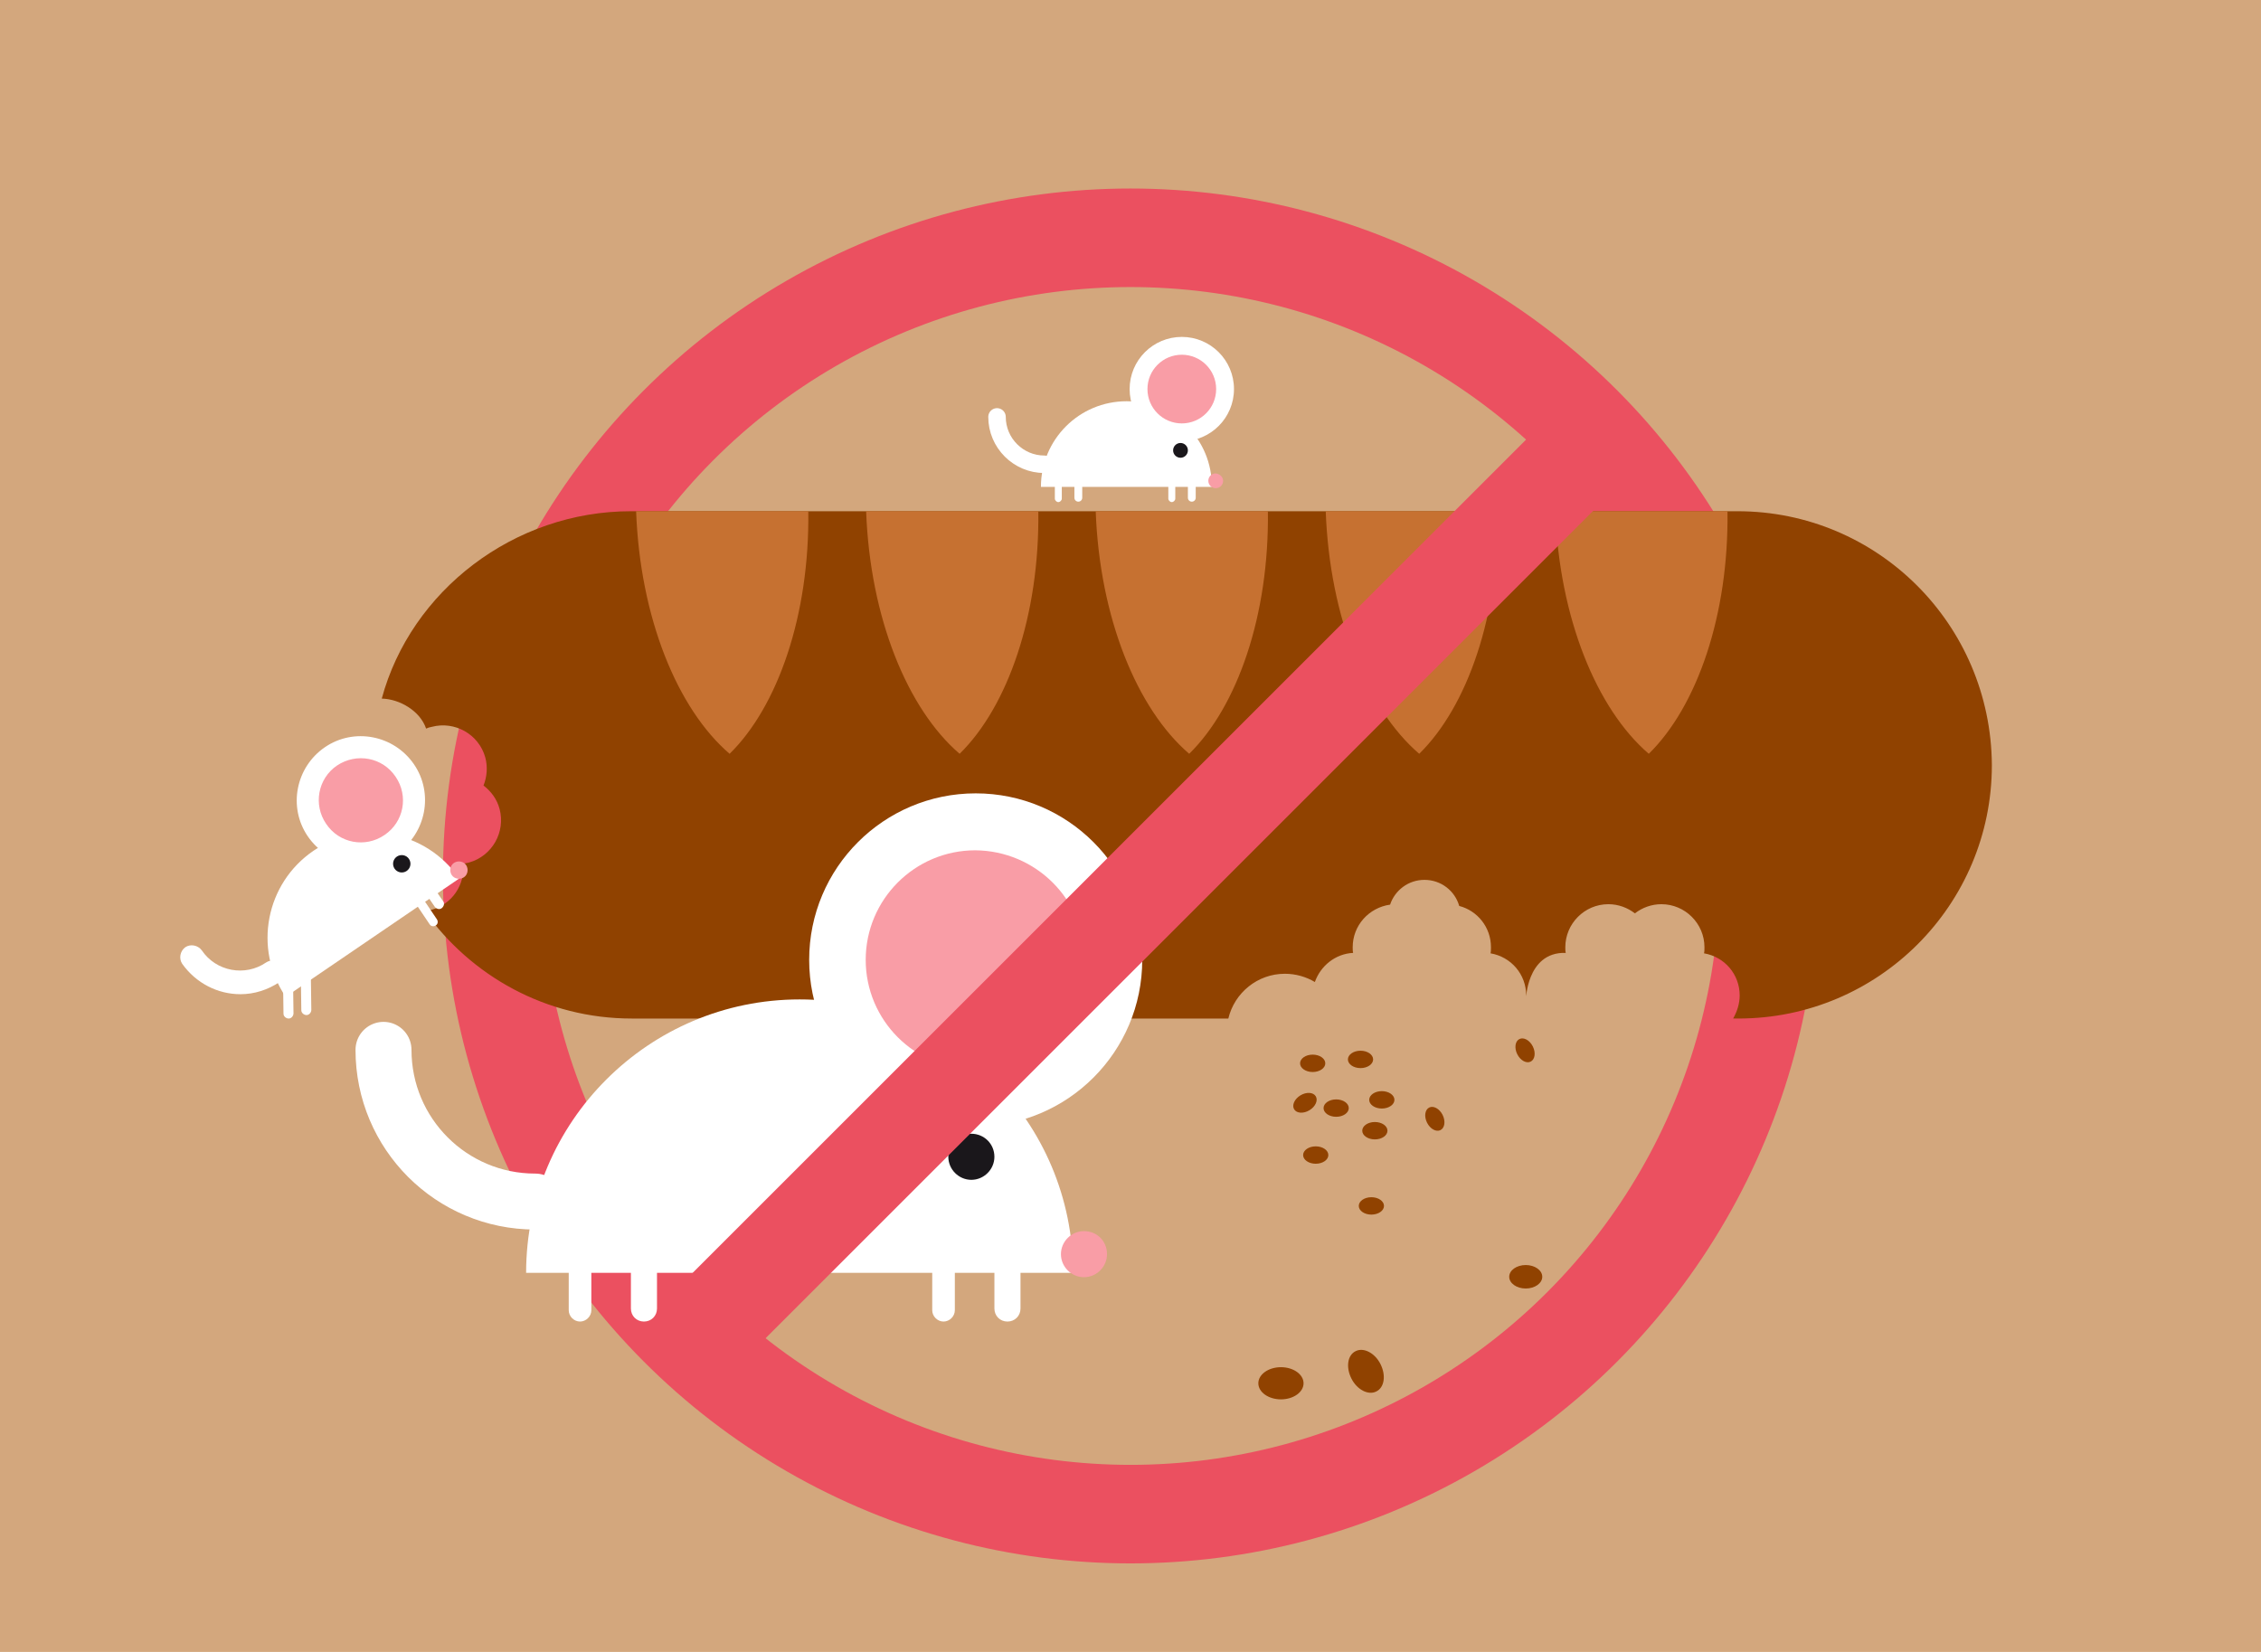 <?xml version="1.0" encoding="utf-8"?>
<!DOCTYPE svg PUBLIC "-//W3C//DTD SVG 1.1//EN" "http://www.w3.org/Graphics/SVG/1.1/DTD/svg11.dtd">
<svg version="1.1" xmlns="http://www.w3.org/2000/svg" xmlns:xlink="http://www.w3.org/1999/xlink" x="0px" y="0px" width="520px"
	 height="100%" viewBox="0 0 520 380" enable-background="new 0 0 520 380" xml:space="preserve" preserveAspectRatio="none">
<g id="FONDS">
	<rect x="0" fill="#D3A77D" width="520" height="380"/>
</g>
<g id="ILLUS">
	<circle fill="none" stroke="#EB5060" stroke-width="22.667" stroke-miterlimit="10" cx="260" cy="201.5" r="146.8"/>
	<g>
		
			<path fill="none" stroke="#FFFFFF" stroke-width="4.023" stroke-linecap="round" stroke-linejoin="round" stroke-miterlimit="10" d="
			M240.2,106.8c-6,0-10.9-4.9-10.9-10.9"/>
		<path fill="#FFFFFF" d="M259.1,92.3c-10.9,0-19.7,8.8-19.7,19.7h39.3C278.8,101.1,270,92.3,259.1,92.3z"/>
		<circle fill="#FFFFFF" cx="271.8" cy="89.5" r="12"/>
		<circle fill="#F99DA6" cx="271.8" cy="89.5" r="7.9"/>
		<path fill="#FFFFFF" d="M244.2,114.7c0,0.4-0.4,0.8-0.8,0.8l0,0c-0.4,0-0.8-0.4-0.8-0.8v-5.1c0-0.4,0.4-0.8,0.8-0.8l0,0
			c0.4,0,0.8,0.4,0.8,0.8V114.7z"/>
		<path fill="#FFFFFF" d="M248.9,114.5c0,0.5-0.4,0.9-0.9,0.9l0,0c-0.5,0-0.9-0.4-0.9-0.9v-5.9c0-0.5,0.4-0.9,0.9-0.9l0,0
			c0.5,0,0.9,0.4,0.9,0.9V114.5z"/>
		<path fill="#FFFFFF" d="M270.3,114.7c0,0.4-0.4,0.8-0.8,0.8l0,0c-0.4,0-0.8-0.4-0.8-0.8v-5.1c0-0.4,0.4-0.8,0.8-0.8l0,0
			c0.4,0,0.8,0.4,0.8,0.8V114.7z"/>
		<path fill="#FFFFFF" d="M275,114.5c0,0.5-0.4,0.9-0.9,0.9l0,0c-0.5,0-0.9-0.4-0.9-0.9v-5.9c0-0.5,0.4-0.9,0.9-0.9l0,0
			c0.5,0,0.9,0.4,0.9,0.9V114.5z"/>
		<circle fill="#1A171B" cx="271.5" cy="103.6" r="1.7"/>
		<path fill="#F99DA6" d="M281.3,110.6c0,0.9-0.7,1.7-1.7,1.7c-0.9,0-1.7-0.7-1.7-1.7c0-0.9,0.7-1.7,1.7-1.7
			C280.5,109,281.3,109.7,281.3,110.6z"/>
	</g>
	<path fill="#904200" d="M399.6,117.6H145.1c-26.9,0-50.6,18.3-57.3,43.1c4.1,0.1,8.8,2.8,10.2,6.9c0.4-0.2,0.8-0.3,1.3-0.4
		c5.3-1.4,10.8,1.7,12.3,7c0.6,2.2,0.4,4.5-0.4,6.5c1.7,1.3,3.1,3.1,3.7,5.4c1.4,5.3-1.7,10.8-7,12.3c-0.5,0.1-1,0.2-1.4,0.3
		c0.5,4.8-2.5,9.3-7.3,10.6c-0.5,0.1-1,0.2-1.5,0.3c10.6,14.9,27.9,24.7,47.6,24.7h137.2c1.4-5.9,6.7-10.3,13-10.3
		c2.5,0,4.9,0.7,6.9,1.9c1.3-3.7,4.7-6.5,8.8-6.7c-0.1-0.4-0.1-0.9-0.1-1.3c0-5,3.7-9.1,8.6-9.8c1.1-3.3,4.2-5.7,7.9-5.7
		c3.8,0,7,2.5,8,6c4.2,1.1,7.3,4.9,7.3,9.5c0,0.5,0,1-0.1,1.4c4.7,0.8,8.2,4.8,8.2,9.7c0,1.9-0.2-10.1,9.1-9.8
		c-0.1-0.4-0.1-0.9-0.1-1.3c0-5.4,4.4-9.9,9.9-9.9c2.3,0,4.4,0.8,6.1,2.1c1.7-1.3,3.8-2.1,6.1-2.1c5.4,0,9.9,4.4,9.9,9.9
		c0,0.5,0,1-0.1,1.4c4.7,0.8,8.2,4.8,8.2,9.7c0,1.9-0.6,3.7-1.5,5.3h1.2c32.2,0,58.3-26.1,58.3-58.3
		C457.9,143.6,431.8,117.6,399.6,117.6z"/>
	<g>
		<g>
			<g>
				<path fill="#C67131" d="M357.7,117.6c0.9,24.5,9.5,45.5,21.5,55.8c11.1-10.9,18.4-31.9,18.1-55.8H357.7z"/>
			</g>
			<g>
				<path fill="#C67131" d="M304.9,117.6c0.9,24.5,9.5,45.5,21.5,55.8c11.1-10.9,18.4-31.9,18.1-55.8H304.9z"/>
			</g>
			<g>
				<path fill="#C67131" d="M252,117.6c0.9,24.5,9.5,45.5,21.5,55.8c11.1-10.9,18.4-31.9,18.1-55.8H252z"/>
			</g>
			<g>
				<path fill="#C67131" d="M199.2,117.6c0.9,24.5,9.5,45.5,21.5,55.8c11.1-10.9,18.4-31.9,18.1-55.8H199.2z"/>
			</g>
			<g>
				<path fill="#C67131" d="M146.3,117.6c0.9,24.5,9.5,45.5,21.5,55.8c11.1-10.9,18.4-31.9,18.1-55.8H146.3z"/>
			</g>
		</g>
	</g>
	<g>
		<path fill="#FFFFFF" d="M55.3,228.7c-5.2,0-10.2-2.5-13.4-7c-0.8-1.2-0.5-2.9,0.7-3.8c1.2-0.8,2.9-0.5,3.8,0.7
			c3.3,4.9,10,6.1,14.8,2.8c1.2-0.8,2.9-0.5,3.8,0.7c0.8,1.2,0.5,2.9-0.7,3.8C61.6,227.7,58.5,228.7,55.3,228.7z"/>
		<path fill="#FFFFFF" d="M72.1,195.7c-11,7.5-13.9,22.5-6.4,33.6l39.9-27.2C98.1,191.1,83.1,188.2,72.1,195.7z"/>
		<path fill="#FFFFFF" d="M95.2,175.8c4.6,6.7,2.8,15.9-3.9,20.5c-6.7,4.6-15.9,2.8-20.5-3.9c-4.6-6.7-2.8-15.9,3.9-20.5
			C81.4,167.3,90.6,169.1,95.2,175.8z"/>
		<path fill="#F99DA6" d="M91,178.7c3,4.4,1.9,10.4-2.6,13.4c-4.4,3-10.4,1.9-13.4-2.6c-3-4.4-1.9-10.4,2.5-13.4
			C82,173.1,88,174.2,91,178.7z"/>
		<path fill="#FFFFFF" d="M67.5,233.1c0,0.6-0.5,1.2-1.1,1.2l0,0c-0.6,0-1.2-0.5-1.2-1.1l-0.1-7.3c0-0.6,0.5-1.2,1.1-1.2l0,0
			c0.6,0,1.2,0.5,1.2,1.1L67.5,233.1z"/>
		<path fill="#FFFFFF" d="M71.6,232.3c0,0.6-0.5,1.2-1.1,1.2l0,0c-0.6,0-1.2-0.5-1.2-1.1l-0.1-7.3c0-0.6,0.5-1.2,1.1-1.2l0,0
			c0.6,0,1.2,0.5,1.2,1.1L71.6,232.3z"/>
		<path fill="#FFFFFF" d="M100.5,211.5c0.3,0.5,0.2,1.1-0.3,1.4l0,0c-0.5,0.3-1.1,0.2-1.4-0.3l-3.5-5.2c-0.3-0.5-0.2-1.1,0.3-1.4
			l0,0c0.5-0.3,1.1-0.2,1.4,0.3L100.5,211.5z"/>
		<path fill="#FFFFFF" d="M101.9,207.3c0.4,0.5,0.2,1.2-0.3,1.6l0,0c-0.5,0.4-1.2,0.2-1.6-0.3l-4.1-6c-0.4-0.5-0.2-1.2,0.3-1.6l0,0
			c0.5-0.4,1.2-0.2,1.6,0.3L101.9,207.3z"/>
		<circle fill="#1A171B" cx="92.4" cy="198.7" r="2"/>
		<path fill="#F99DA6" d="M107.2,199c0.6,0.9,0.4,2.2-0.5,2.8c-0.9,0.6-2.2,0.4-2.8-0.5c-0.6-0.9-0.4-2.2,0.5-2.8
			C105.3,197.9,106.6,198.1,107.2,199z"/>
	</g>
	<g>
		
			<path fill="none" stroke="#FFFFFF" stroke-width="12.873" stroke-linecap="round" stroke-linejoin="round" stroke-miterlimit="10" d="
			M123.1,276.4c-19.3,0-34.9-15.6-34.9-34.9"/>
		<path fill="#FFFFFF" d="M183.9,229.9c-34.7,0-62.9,28.2-62.9,62.9h125.8C246.8,258,218.6,229.9,183.9,229.9z"/>
		<circle fill="#FFFFFF" cx="224.4" cy="220.8" r="38.3"/>
		<path fill="#F99DA6" d="M249.5,220.8c0,13.9-11.3,25.2-25.2,25.2c-13.9,0-25.2-11.3-25.2-25.2c0-13.9,11.3-25.2,25.2-25.2
			C238.2,195.7,249.5,206.9,249.5,220.8z"/>
		<path fill="#FFFFFF" d="M136,301.4c0,1.4-1.2,2.6-2.6,2.6l0,0c-1.4,0-2.6-1.2-2.6-2.6V285c0-1.4,1.2-2.6,2.6-2.6l0,0
			c1.4,0,2.6,1.2,2.6,2.6V301.4z"/>
		<path fill="#FFFFFF" d="M151.1,301c0,1.7-1.3,3-3,3l0,0c-1.7,0-3-1.3-3-3v-19c0-1.7,1.3-3,3-3l0,0c1.7,0,3,1.3,3,3V301z"/>
		<path fill="#FFFFFF" d="M219.6,301.4c0,1.4-1.2,2.6-2.6,2.6l0,0c-1.4,0-2.6-1.2-2.6-2.6V285c0-1.4,1.2-2.6,2.6-2.6l0,0
			c1.4,0,2.6,1.2,2.6,2.6V301.4z"/>
		<path fill="#FFFFFF" d="M234.7,301c0,1.7-1.3,3-3,3l0,0c-1.7,0-3-1.3-3-3v-19c0-1.7,1.3-3,3-3l0,0c1.7,0,3,1.3,3,3V301z"/>
		<path fill="#1A171B" d="M228.7,266.1c0,2.9-2.4,5.3-5.3,5.3c-2.9,0-5.3-2.4-5.3-5.3c0-2.9,2.4-5.3,5.3-5.3
			C226.3,260.8,228.7,263.1,228.7,266.1z"/>
		<path fill="#F99DA6" d="M254.6,288.5c0,2.9-2.4,5.3-5.3,5.3c-2.9,0-5.3-2.4-5.3-5.3c0-2.9,2.4-5.3,5.3-5.3
			C252.3,283.2,254.6,285.5,254.6,288.5z"/>
	</g>
	
		<rect x="250.8" y="61.1" transform="matrix(0.707 0.707 -0.707 0.707 222.396 -124.929)" fill="#EB5060" width="22.5" height="289.8"/>
	<g>
		<g>
			<g>
				<ellipse fill="#904200" cx="301.9" cy="244.6" rx="2.9" ry="2"/>
			</g>
			<g>
				<ellipse fill="#904200" cx="312.9" cy="243.7" rx="2.9" ry="2"/>
			</g>
			<g>
				<ellipse fill="#904200" cx="316.2" cy="260.1" rx="2.9" ry="2"/>
			</g>
			<g>
				<ellipse fill="#904200" cx="317.8" cy="253" rx="2.9" ry="2"/>
			</g>
			<g>
				<ellipse fill="#904200" cx="307.3" cy="254.9" rx="2.9" ry="2"/>
			</g>
			<g>
				<ellipse fill="#904200" cx="302.6" cy="265.7" rx="2.9" ry="2"/>
			</g>
			<g>
				
					<ellipse transform="matrix(0.857 -0.516 0.516 0.857 -87.783 191.23)" fill="#904200" cx="300" cy="253.5" rx="2.9" ry="2"/>
			</g>
			<g>
				<ellipse fill="#904200" cx="315.4" cy="277.4" rx="2.9" ry="2"/>
			</g>
			<g>
				<ellipse fill="#904200" cx="350.9" cy="293.7" rx="3.8" ry="2.7"/>
			</g>
			<g>
				<ellipse fill="#904200" cx="294.6" cy="318.2" rx="5.2" ry="3.7"/>
			</g>
			<g>
				
					<ellipse transform="matrix(0.447 0.895 -0.895 0.447 412.677 -152.953)" fill="#904200" cx="330" cy="257.2" rx="2.9" ry="2"/>
			</g>
			<g>
				<path fill="#904200" d="M316.5,320.1c-1.8,0.9-4.4-0.4-5.7-3c-1.3-2.6-0.9-5.4,1-6.3c1.8-0.9,4.4,0.4,5.7,3
					C318.8,316.4,318.4,319.2,316.5,320.1z"/>
			</g>
			<g>
				
					<ellipse transform="matrix(0.447 0.895 -0.895 0.447 410.075 -180.305)" fill="#904200" cx="350.8" cy="241.5" rx="2.9" ry="2"/>
			</g>
		</g>
	</g>
</g>
</svg>
